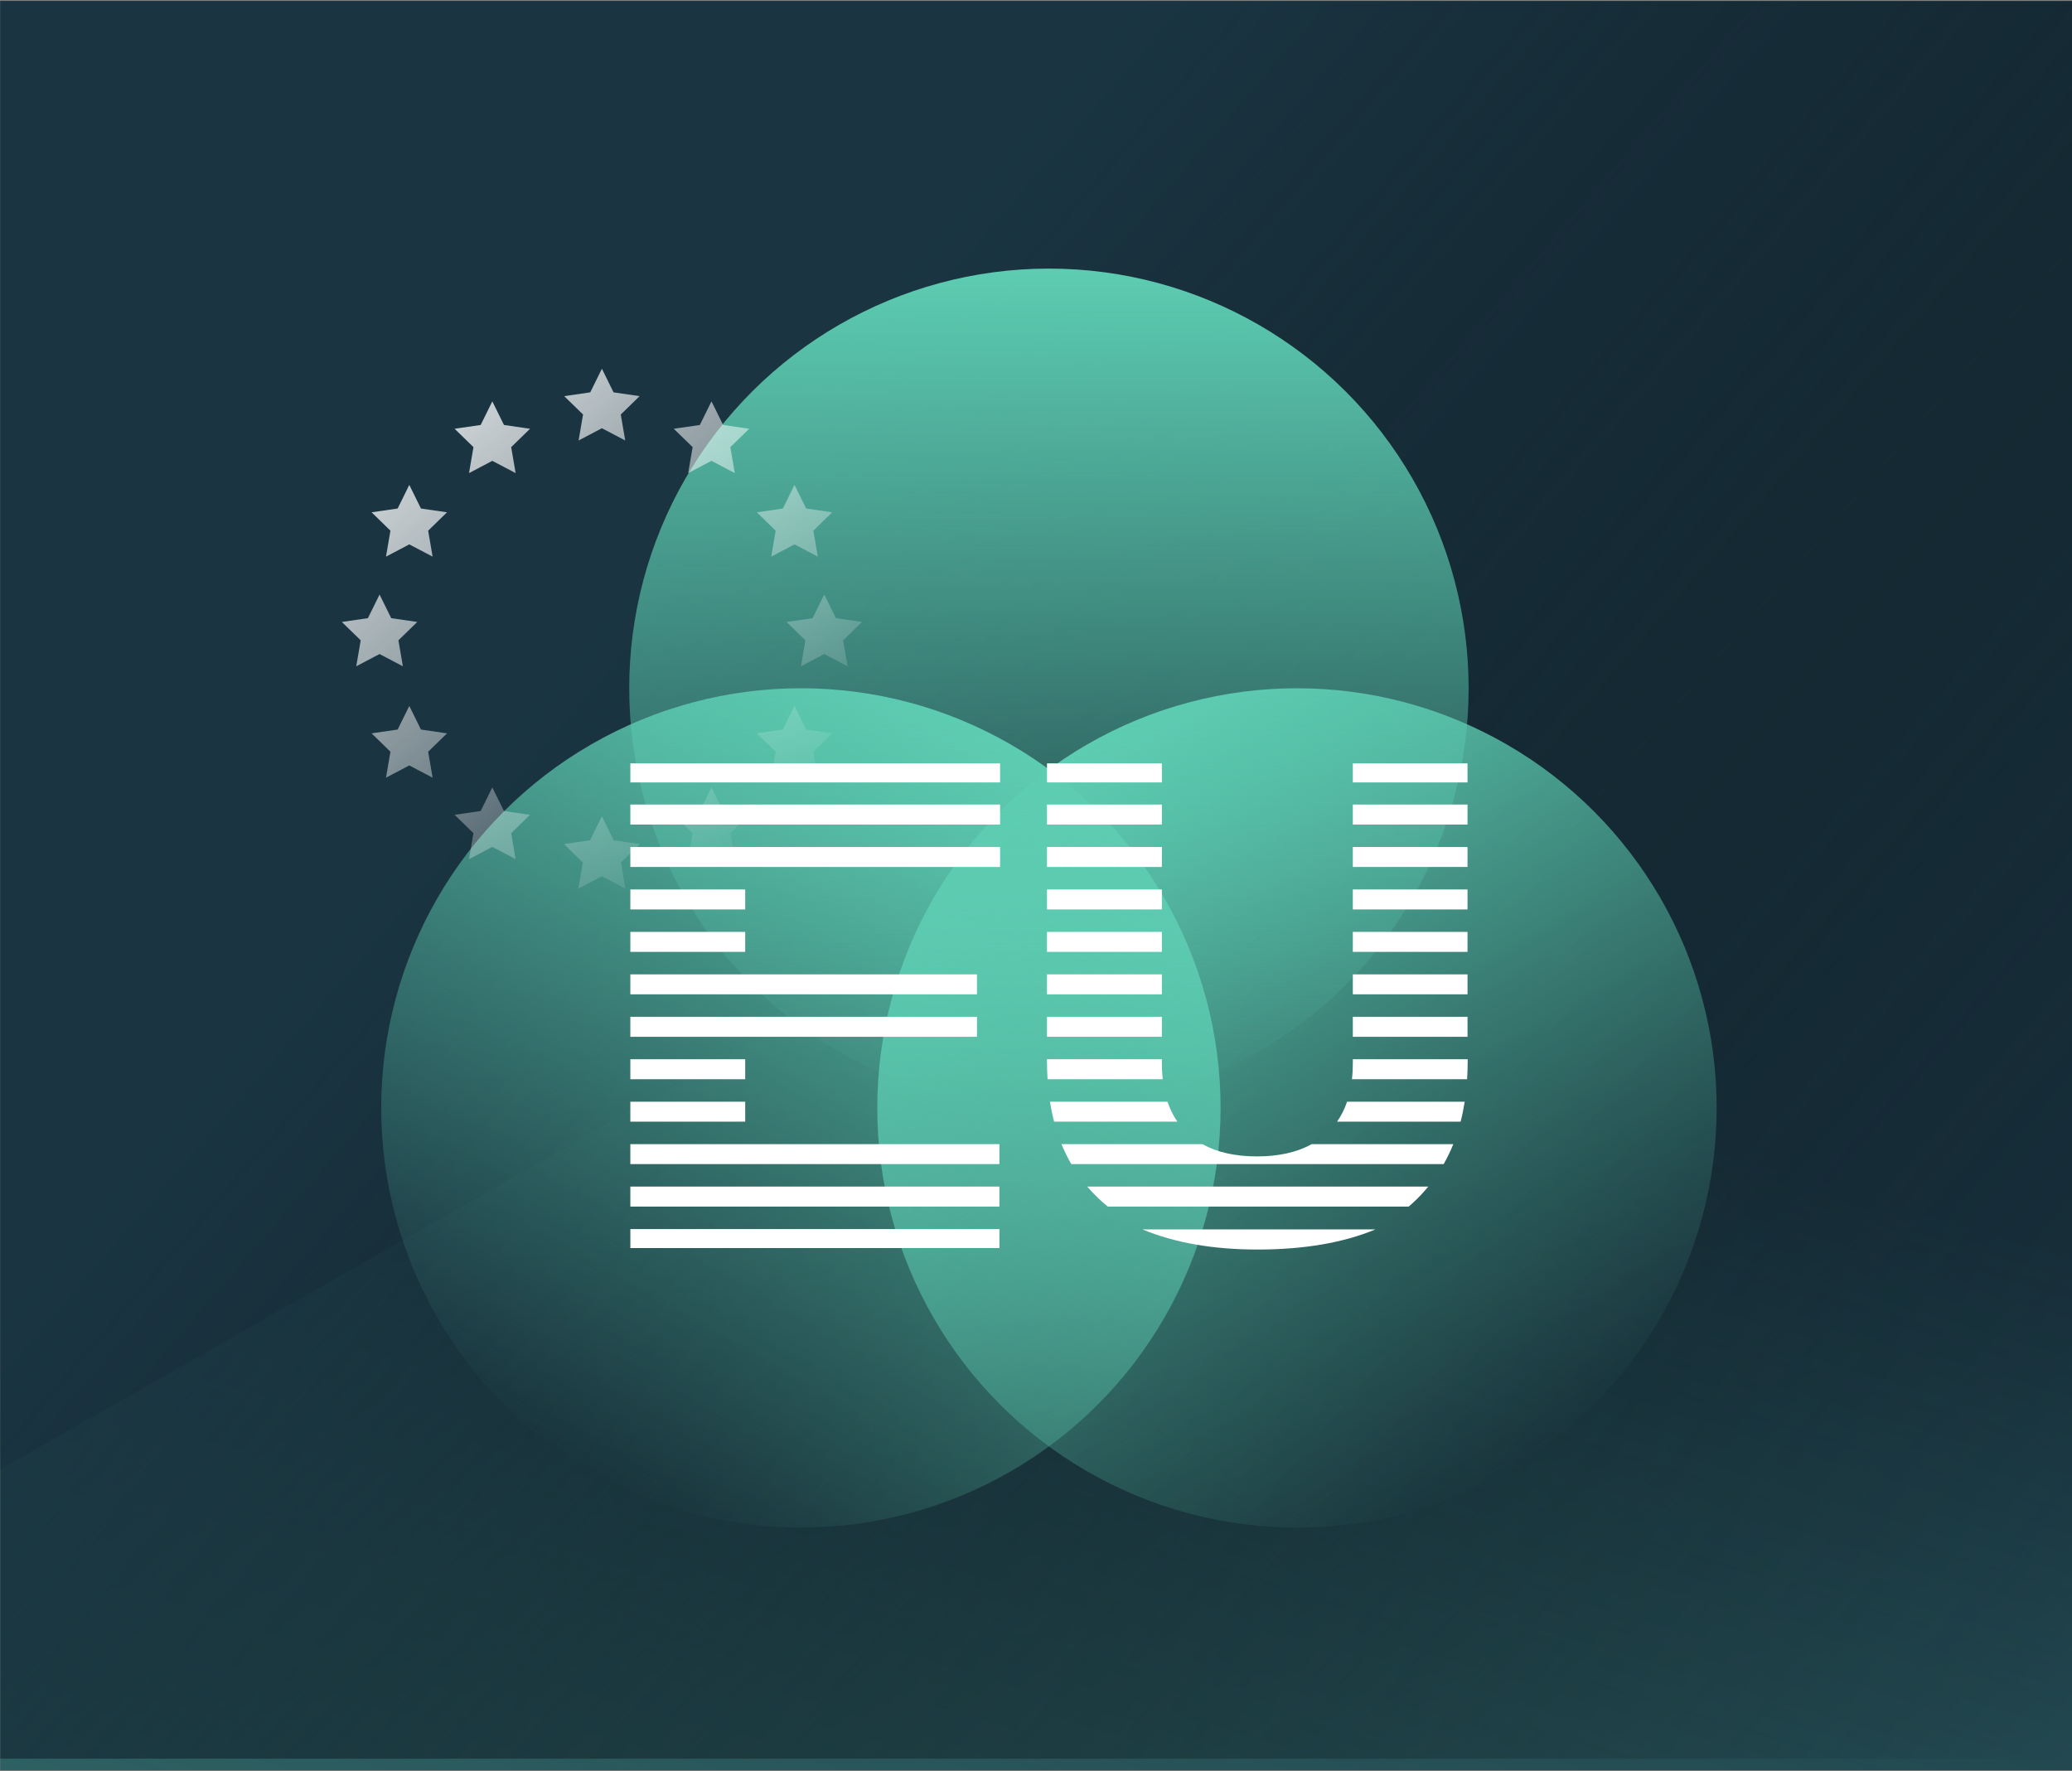 <?xml version="1.0" encoding="UTF-8"?> <svg xmlns="http://www.w3.org/2000/svg" width="1758" height="1503" viewBox="0 0 1758 1503" fill="none"><rect x="0" y="0" width="1758" height="1503" fill="#808080" stroke="none"/><g clip-path="url(#clip0_17147_9627)"><rect width="1989.34" height="1501.16" transform="translate(0.264 0.903)" fill="#1A3542"></rect><path d="M1060.26 643.316L-259.332 1394.59V1519.15L2029.52 1538.61V1203.85L1060.26 643.316Z" fill="url(#paint0_linear_17147_9627)"></path><rect x="0.264" y="0.903" width="1759.9" height="1491.4" fill="url(#paint1_linear_17147_9627)"></rect><circle cx="1100.42" cy="940.089" r="356.092" transform="rotate(60 1100.42 940.089)" fill="url(#paint2_linear_17147_9627)"></circle><circle cx="679.525" cy="940.092" r="356.092" transform="rotate(120 679.525 940.092)" fill="url(#paint3_linear_17147_9627)"></circle><circle cx="889.967" cy="583.999" r="356.092" transform="rotate(90 889.967 583.999)" fill="url(#paint4_linear_17147_9627)"></circle><path d="M510.693 312.889L500.805 332.922L478.695 336.135L494.694 351.729L490.917 373.751L510.693 363.356L530.469 373.752L526.692 351.73L542.691 336.136L520.58 332.922L510.693 312.889ZM417.715 340.567L407.827 360.602L385.717 363.815L401.717 379.409L397.94 401.431L417.715 391.033L437.491 401.431L433.714 379.409L449.712 363.815L427.602 360.602L417.715 340.567ZM603.671 340.567L593.783 360.602L571.673 363.815L587.672 379.409L583.895 401.431L603.672 391.033L623.445 401.431L619.669 379.409L635.668 363.815L613.557 360.602L603.671 340.567ZM347.272 411.456L337.385 431.489L315.274 434.702L331.274 450.297L327.498 472.318L347.272 461.922L367.049 472.318L363.271 450.297L379.27 434.704L357.159 431.489L347.272 411.456ZM674.113 411.456L664.225 431.489L642.115 434.702L658.113 450.297L654.337 472.318L674.113 461.922L693.887 472.318L690.11 450.297L706.109 434.702L683.999 431.488L674.112 411.454L674.113 411.456ZM322.039 504.499L312.152 524.532L290.041 527.745L306.041 543.339L302.264 565.36L322.039 554.964L341.815 565.359L338.038 543.338L354.037 527.745L331.926 524.532L322.039 504.497V504.499ZM699.347 504.499L689.458 524.532L667.349 527.745L683.348 543.339L679.571 565.36L699.348 554.964L719.121 565.359L715.344 543.338L731.343 527.744L709.233 524.531L699.347 504.496V504.499ZM347.272 599.015L337.385 619.049L315.274 622.263L331.274 637.855L327.498 659.877L347.272 649.479L367.049 659.877L363.271 637.856L379.27 622.264L357.159 619.049L347.272 599.015ZM674.113 599.015L664.225 619.049L642.116 622.264L658.115 637.856L654.338 659.878L674.114 649.48L693.888 659.878L690.111 637.857L706.11 622.265L684 619.05L674.113 599.015ZM417.715 668.139L407.827 688.173L385.717 691.387L401.717 706.981L397.94 729.003L417.715 718.604L437.491 729.003L433.714 706.981L449.712 691.387L427.602 688.173L417.715 668.139ZM603.671 668.139L593.783 688.173L571.672 691.387L587.671 706.981L583.894 729.003L603.671 718.604L623.444 729.003L619.668 706.981L635.666 691.387L613.556 688.173L603.671 668.139ZM510.508 692.966L500.62 713.002L478.51 716.214L494.509 731.81L490.734 753.829L491.139 753.615L491.102 753.829L510.693 743.528L530.283 753.829L530.246 753.615L530.652 753.829L526.878 731.81L542.875 716.214L520.764 713.002L510.877 692.966L510.692 693.34L510.507 692.966H510.508Z" fill="url(#paint5_linear_17147_9627)"></path><g clip-path="url(#clip1_17147_9627)"><path d="M632.269 898.796H534.822V915.746H632.269V898.796Z" fill="white"></path><path d="M632.269 790.739H534.822V807.689H632.269V790.739Z" fill="white"></path><path d="M828.923 826.758H534.822V843.708H828.923V826.758Z" fill="white"></path><path d="M632.269 754.72H534.822V771.671H632.269V754.72Z" fill="white"></path><path d="M847.958 1042.87H534.822V1059.04H847.958V1042.87Z" fill="white"></path><path d="M848.537 718.701H534.822V735.652H848.537V718.701Z" fill="white"></path><path d="M848.537 647.744H534.822V663.911H848.537V647.744Z" fill="white"></path><path d="M848.537 682.683H534.822V699.633H848.537V682.683Z" fill="white"></path><path d="M828.923 862.777H534.822V879.727H828.923V862.777Z" fill="white"></path><path d="M847.958 1006.85H534.822V1023.8H847.958V1006.85Z" fill="white"></path><path d="M847.958 970.834H534.822V987.784H847.958V970.834Z" fill="white"></path><path d="M632.269 934.815H534.822V951.765H632.269V934.815Z" fill="white"></path><path d="M985.795 647.744H888.326V663.911H985.795V647.744Z" fill="white"></path><path d="M1147.81 902.101C1147.81 906.869 1147.58 911.403 1147.08 915.746H1244.77C1245.07 910.915 1245.26 906 1245.26 900.957V898.796H1147.81V902.101Z" fill="white"></path><path d="M1066.5 981.237C1048.05 981.237 1032.6 977.763 1020.17 970.834H900.621C903.046 976.767 905.857 982.403 908.969 987.784H1224.89C1227.94 982.381 1230.69 976.746 1233.05 970.834H1112.94C1100.41 977.763 1084.91 981.237 1066.46 981.237H1066.5Z" fill="white"></path><path d="M1245.26 754.72H1147.81V771.671H1245.26V754.72Z" fill="white"></path><path d="M1245.26 862.777H1147.81V879.727H1245.26V862.777Z" fill="white"></path><path d="M1245.26 718.701H1147.81V735.652H1245.26V718.701Z" fill="white"></path><path d="M894.373 951.766H998.966C995.468 946.723 992.678 941.066 990.575 934.815H890.854C891.776 940.663 892.935 946.299 894.351 951.766H894.373Z" fill="white"></path><path d="M1245.26 682.683H1147.81V699.633H1245.26V682.683Z" fill="white"></path><path d="M1066.95 1060.26C1106.33 1060.26 1139.68 1054.55 1167.02 1043.17H969.305C996.663 1054.55 1029.2 1060.26 1066.95 1060.26Z" fill="white"></path><path d="M1134.44 951.765H1239.27C1240.68 946.299 1241.82 940.642 1242.74 934.815H1142.94C1140.81 941.066 1137.98 946.723 1134.44 951.765Z" fill="white"></path><path d="M937.336 1021.66C938.173 1022.4 939.074 1023.08 939.933 1023.8H1195.19C1196.03 1023.08 1196.89 1022.4 1197.7 1021.66C1202.85 1017.04 1207.53 1012.09 1211.84 1006.85H922.508C927.014 1012.13 931.928 1017.09 937.336 1021.66Z" fill="white"></path><path d="M1245.26 826.758H1147.81V843.708H1245.26V826.758Z" fill="white"></path><path d="M985.795 826.758H888.326V843.708H985.795V826.758Z" fill="white"></path><path d="M985.795 862.778H888.326V879.728H985.795V862.778Z" fill="white"></path><path d="M1245.26 647.744H1147.81V663.911H1245.26V647.744Z" fill="white"></path><path d="M1245.26 790.739H1147.81V807.689H1245.26V790.739Z" fill="white"></path><path d="M888.324 900.957C888.324 906.021 888.517 910.915 888.818 915.746H986.501C986.029 911.403 985.771 906.847 985.771 902.101V898.796H888.303V900.957H888.324Z" fill="white"></path><path d="M985.795 790.74H888.326V807.69H985.795V790.74Z" fill="white"></path><path d="M985.795 682.683H888.326V699.633H985.795V682.683Z" fill="white"></path><path d="M985.795 718.702H888.326V735.652H985.795V718.702Z" fill="white"></path><path d="M985.795 754.721H888.326V771.671H985.795V754.721Z" fill="white"></path></g></g><defs><linearGradient id="paint0_linear_17147_9627" x1="1469.45" y1="973.154" x2="517.752" y2="4101.61" gradientUnits="userSpaceOnUse"><stop stop-color="#5DCDB2" stop-opacity="0"></stop><stop offset="1" stop-color="#5DCDB2"></stop></linearGradient><linearGradient id="paint1_linear_17147_9627" x1="0.264" y1="0.903" x2="1747.73" y2="1506.72" gradientUnits="userSpaceOnUse"><stop offset="0.317" stop-color="#1A3542" stop-opacity="0.9"></stop><stop offset="1" stop-opacity="0"></stop></linearGradient><linearGradient id="paint2_linear_17147_9627" x1="1456.51" y1="940.089" x2="744.323" y2="940.089" gradientUnits="userSpaceOnUse"><stop stop-color="#5DCDB2" stop-opacity="0"></stop><stop offset="1" stop-color="#5DCDB2"></stop></linearGradient><linearGradient id="paint3_linear_17147_9627" x1="1035.62" y1="940.092" x2="323.433" y2="940.092" gradientUnits="userSpaceOnUse"><stop stop-color="#5DCDB2" stop-opacity="0"></stop><stop offset="1" stop-color="#5DCDB2"></stop></linearGradient><linearGradient id="paint4_linear_17147_9627" x1="1246.06" y1="583.999" x2="533.875" y2="583.999" gradientUnits="userSpaceOnUse"><stop stop-color="#5DCDB2" stop-opacity="0"></stop><stop offset="1" stop-color="#5DCDB2"></stop></linearGradient><linearGradient id="paint5_linear_17147_9627" x1="290.041" y1="260.151" x2="673.734" y2="725.339" gradientUnits="userSpaceOnUse"><stop stop-color="white"></stop><stop offset="1" stop-color="white" stop-opacity="0"></stop></linearGradient><clipPath id="clip0_17147_9627"><rect width="1989.34" height="1501.16" fill="white" transform="translate(0.264 0.903)"></rect></clipPath><clipPath id="clip1_17147_9627"><rect width="710.305" height="417.396" fill="white" transform="translate(534.822 647.744)"></rect></clipPath></defs></svg> 